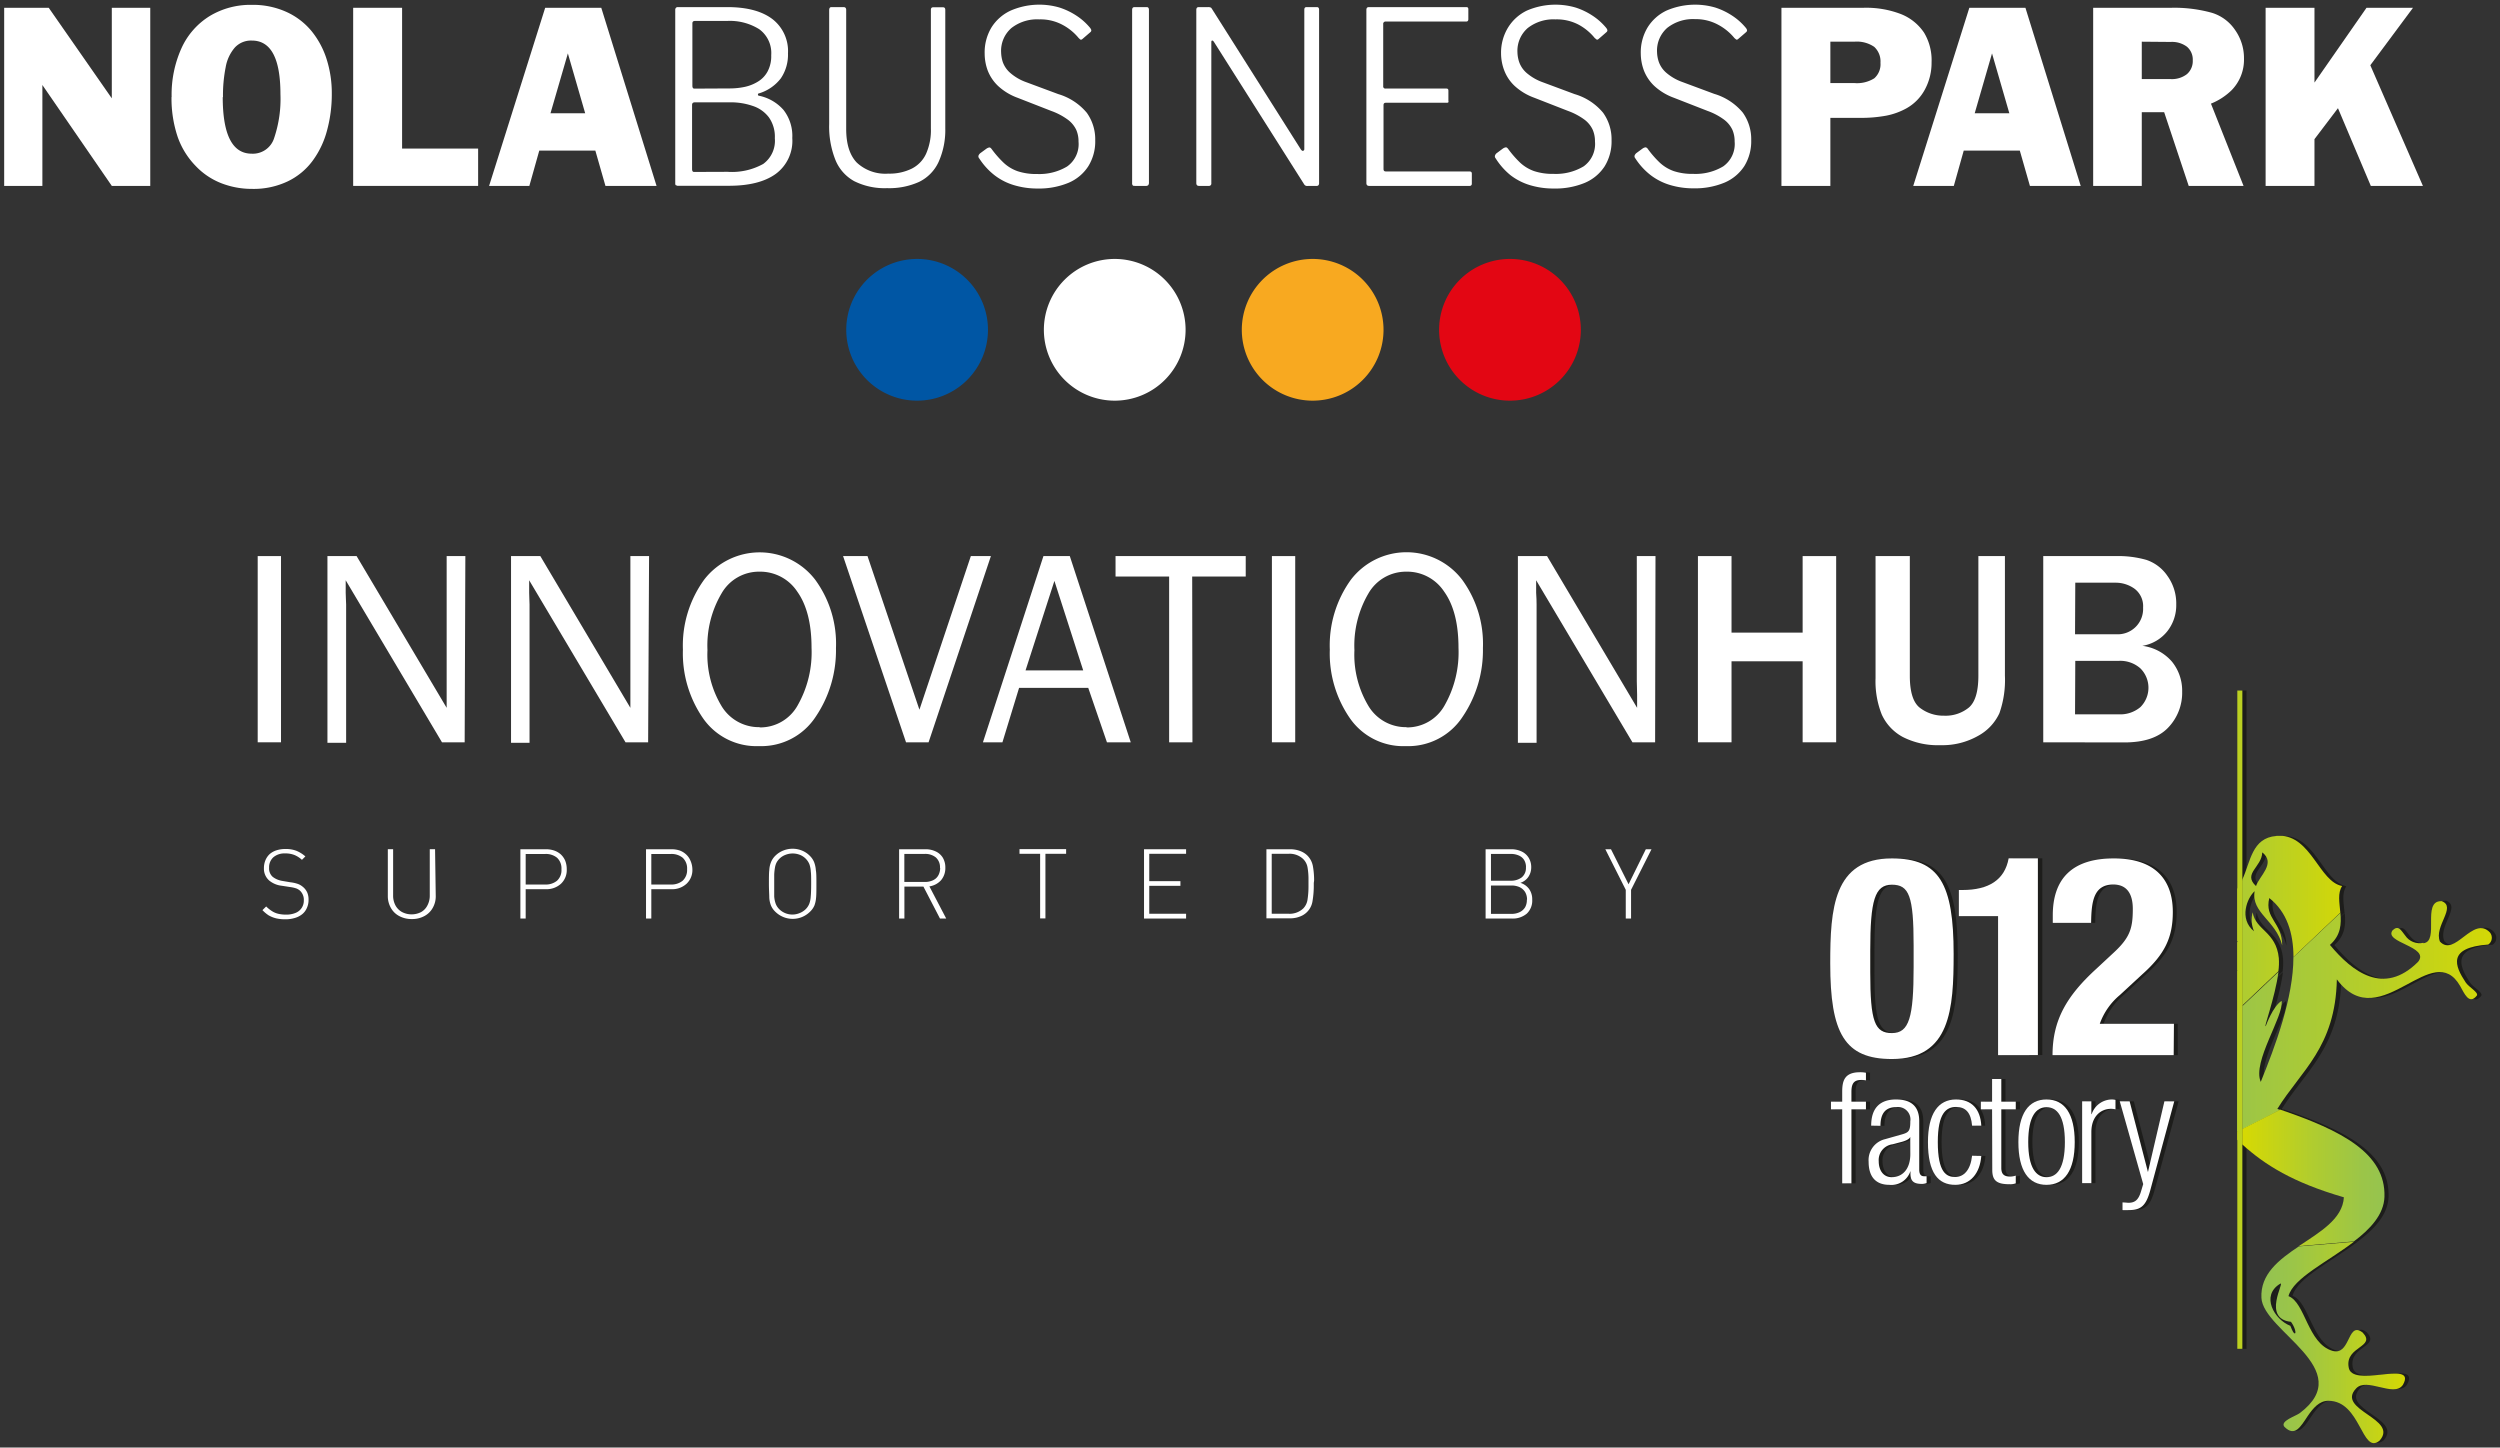 <svg viewBox="0 0 401.15 232.27" xmlns="http://www.w3.org/2000/svg" xmlns:xlink="http://www.w3.org/1999/xlink"><rect x="0" y="0" width="401.15" height="232.27" fill="#333333" stroke="none"/><clipPath id="a"><path d="m367.51 212.74c-2.58-1-4.81-4.85-1.62-6.76.81-.44-3 5.62 1.72 6.12.67.91.84 1.86.63 1.86s-.37-.34-.73-1.22m1.36-12.74c-3.19 2.13-6.2 4.45-6 8.26.27 5.36 15.49 11.45 6.15 18.49-.62.47-3.25 1.28-2.46 2.2 1.68 1.67 2.58 0 3.75-1.75.84-1.22 1.81-2.43 3.3-2.43 5.23 0 5.34 8.71 8.2 6.41 3.21-3.55-7.1-4.91-3.73-8.41.84-.89 2.32-.54 3.77-.2s3 .74 3.73-.37c1.2-2.15-1.05-1.89-3.56-1.62-2.35.25-4.94.5-5.16-1.22-.56-3.36 4.48-3.18 2.26-5.53-1.36-1.06-1.8.13-2.39 1.31-.5 1-1.1 2-2.46 1.62-4-1.17-4.36-7.78-7.06-8.78.77-2.91 6.28-5.5 10.5-8.73z"/></clipPath><linearGradient id="b" gradientTransform="matrix(23.05 0 0 -23.05 14783.4 7643.82)" gradientUnits="userSpaceOnUse" x1="-625.59" x2="-624.59" y1="322.22" y2="322.22"><stop offset="0" stop-color="#94c351"/><stop offset=".2" stop-color="#9bc548"/><stop offset=".51" stop-color="#afcc30"/><stop offset=".91" stop-color="#d0d70a"/><stop offset="1" stop-color="#d8da00"/></linearGradient><clipPath id="c"><path d="m363 136.77c2.25 1.77-.49 3.8-1 5.41-2.18-2 .95-3.06 1-5.41m2.26-2.63c-3.92.31-4.12 4.08-5.46 7v20.2l5.79-5.49a10.28 10.28 0 0 0 .07-2.11c-.42-4.27-3.73-4.46-4.2-7.36a4.56 4.56 0 0 0 .23 3.06c-2.49-2-1.1-5.39.09-6.44-.6 3.45 3.45 4.72 4.42 8.7 0-3.74-2.88-4.28-2.07-7.6 2.82 2.22 3.87 5.61 3.88 9.47l7.52-7.13c-.14-1.62-.46-3.14.29-4.27-3.7-.69-4.93-8.08-10.11-8.08h-.45"/></clipPath><linearGradient id="d" gradientTransform="matrix(36.7 0 0 -36.7 23618.42 12205.18)" x1="-634.25" x2="-633.25" xlink:href="#b" y1="328.51" y2="328.51"/><clipPath id="e"><path d="m388.86 151.28a2.77 2.77 0 0 1 -2.92-1.16c-.69-.86-1.06-1.72-2-.87-1.6 2 6.06 2.62 4.07 5.08-5.54 5.55-10.61 1.55-14.15-2.71 1.79-1.57 1.84-3.41 1.68-5.15l-7.54 7.13c0 6.5-2.92 14.3-5.24 20-1.4-3.22 3.74-10.54 3.35-13-1.39.85-2.51 3.95-2.51 3.95-.59 1 1.5-4.57 2-8.6l-5.79 5.49v19.78l6.08-3.12-.47-.16c3.78-6.13 9.33-9.89 9.55-20.79 3.55 4.78 7.49 2.84 11.09.91 3.4-1.83 6.5-3.66 8.69.15.67 1.17 1.43 3.09 2.67 1.56.38-.5-1.27-1.36-1.77-2.12-1.77-2.66-3-5.61 3.62-6.09a1.33 1.33 0 0 0 .28-1.92c-1.36-1.45-2.8-.4-4.19.66s-2.67 2.05-3.85.78c-1-2.45 2.74-5.55.29-6.48h-.11c-3.11 0-.21 6.48-2.83 6.75"/></clipPath><linearGradient id="f" gradientTransform="matrix(55.55 0 0 -55.55 35855.4 18611.8)" x1="-639.21" x2="-638.21" xlink:href="#b" y1="332.09" y2="332.09"/><clipPath id="g"><path d="m359.81 181.15v2.5c3.63 3.27 8.06 6.08 16.29 8.47-.21 3.49-3.83 5.56-7.23 7.83l8.83-.75c2.67-2 4.82-4.35 4.91-7.15.23-7-6.9-10.66-16.72-14z"/></clipPath><linearGradient id="h" gradientTransform="matrix(24.51 0 0 -24.51 15726.72 8112.85)" gradientUnits="userSpaceOnUse" x1="-626.98" x2="-625.98" y1="323.26" y2="323.26"><stop offset="0" stop-color="#d8da00"/><stop offset=".09" stop-color="#d0d70a"/><stop offset=".49" stop-color="#afcc30"/><stop offset=".8" stop-color="#9bc548"/><stop offset="1" stop-color="#94c351"/></linearGradient><clipPath id="i"><path d="m359 142.62v8.38s.06.07.1.1l-.1.09v4.49h.08l-.08.09v6.4l.84-.79v-20.2a7.21 7.21 0 0 1 -.84 1.45"/></clipPath><linearGradient id="j" gradientTransform="matrix(36.71 0 0 -36.71 23619.5 12209.67)" x1="-634.25" x2="-633.25" xlink:href="#b" y1="328.51" y2="328.51"/><clipPath id="k"><path d="m358.97 162.16v19.42l.84-.43v-19.78z"/></clipPath><linearGradient id="l" gradientTransform="matrix(55.55 0 0 -55.55 35855.53 18620.5)" x1="-639.21" x2="-638.21" xlink:href="#b" y1="332.09" y2="332.09"/><clipPath id="m"><path d="m359 181.58v1.29l.84.78v-2.5z"/></clipPath><linearGradient id="n" gradientTransform="matrix(24.51 0 0 -24.51 15726.47 8106.13)" x1="-626.97" x2="-625.97" xlink:href="#h" y1="323.26" y2="323.26"/><clipPath id="o"><path d="m359 110.8v40.2s.06.07.1.1l-.1.09v4.49h.08l-.08.09v60.67h.84v-105.64z"/></clipPath><linearGradient id="p" gradientTransform="matrix(0 -4891.3 -4891.3 0 1658246.12 -3172435.87)" x1="-648.95" x2="-647.95" xlink:href="#h" y1="338.95" y2="338.95"/><path d="m190.24 52.91a11.37 11.37 0 1 1 -11.37-11.36 11.37 11.37 0 0 1 11.37 11.36" fill="#fff"/><path d="m158.53 52.91a11.37 11.37 0 1 1 -11.37-11.36 11.37 11.37 0 0 1 11.37 11.36" fill="#0056a4"/><path d="m222 52.91a11.37 11.37 0 1 1 -11.37-11.36 11.37 11.37 0 0 1 11.37 11.36" fill="#f8a920"/><path d="m253.66 52.91a11.37 11.37 0 1 1 -11.37-11.36 11.37 11.37 0 0 1 11.37 11.36" fill="#e30613"/><g fill="#fff"><path d="m.67 29.83v-28.58h7.15l10.12 14.53v-14.53h6.17v28.58h-6.17l-11.14-16.19v16.19z"/><path d="m27.54 15.56a18.07 18.07 0 0 1 1.6-7.87 11.77 11.77 0 0 1 4.53-5.13 12.65 12.65 0 0 1 6.73-1.78 13 13 0 0 1 5.53 1.12 11.2 11.2 0 0 1 4.07 3.1 13.7 13.7 0 0 1 2.43 4.56 18 18 0 0 1 .81 5.46 22.13 22.13 0 0 1 -.76 5.9 14.35 14.35 0 0 1 -2.31 4.87 10.7 10.7 0 0 1 -4 3.31 12.73 12.73 0 0 1 -5.71 1.21 13.52 13.52 0 0 1 -5-.93 11.34 11.34 0 0 1 -4.1-2.79 12.67 12.67 0 0 1 -2.84-4.59 19.42 19.42 0 0 1 -1-6.42m8.22 0q0 9.07 4.64 9.08a3.58 3.58 0 0 0 3.62-2.54 19.59 19.59 0 0 0 1-7q0-8.61-4.58-8.61a3.53 3.53 0 0 0 -2.73 1.11 6.5 6.5 0 0 0 -1.47 3.12 23.27 23.27 0 0 0 -.44 4.85"/><path d="m56.67 29.83v-28.58h7.85v22.59h12.2v5.99z"/><path d="m78.48 29.83 9-28.58h9l8.87 28.58h-8.2l-1.62-5.66h-9l-1.59 5.66zm9.85-11.65h5.57l-2.78-9.61z"/><path d="m108.44 29.73a.4.4 0 0 1 -.09-.29v-27.8a.54.54 0 0 1 .11-.39.44.44 0 0 1 .32-.11h7.91q4.68 0 7.21 1.89a6.49 6.49 0 0 1 2.54 5.53 6.75 6.75 0 0 1 -1.14 4 6.92 6.92 0 0 1 -3.57 2.44c-.08 0-.11.08-.11.17a.17.17 0 0 0 .11.18 7.13 7.13 0 0 1 4 2.3 6.77 6.77 0 0 1 1.4 4.5 6.58 6.58 0 0 1 -2.66 5.76q-2.65 1.91-7.55 1.9h-8.16a.33.33 0 0 1 -.27-.1m8.68-15.52a11.48 11.48 0 0 0 2.34-.25 6.7 6.7 0 0 0 2.1-.84 4.24 4.24 0 0 0 1.55-1.62 5.22 5.22 0 0 0 .59-2.63 4.72 4.72 0 0 0 -1.92-4.16 8.89 8.89 0 0 0 -5.16-1.33h-5.14c-.29 0-.43.13-.43.39v10c0 .31.1.47.32.47zm-.43 13.38a10.36 10.36 0 0 0 5.72-1.26 4.59 4.59 0 0 0 1.87-4.12 5.4 5.4 0 0 0 -.94-3.34 5.31 5.31 0 0 0 -2.6-1.85 10.75 10.75 0 0 0 -3.67-.58h-5.61c-.31 0-.46.14-.46.42v10.28c0 .31.1.47.32.47z"/><path d="m150.6 26a6.64 6.64 0 0 1 -3.13 3.19 11.62 11.62 0 0 1 -5.14 1 10.88 10.88 0 0 1 -5.28-1.13 6.8 6.8 0 0 1 -3-3.4 14.53 14.53 0 0 1 -1-5.76v-18.26c0-.33.12-.5.36-.5h1.94c.29 0 .43.15.43.46v19.1q0 3.6 1.69 5.38a6.71 6.71 0 0 0 5.07 1.78 8.07 8.07 0 0 0 3.76-.8 5 5 0 0 0 2.3-2.39 9.34 9.34 0 0 0 .77-4.08v-19q0-.42.36-.42h1.59q.36 0 .36.42v19a12.46 12.46 0 0 1 -1.08 5.41"/><path d="m170.52 4a7.48 7.48 0 0 0 -3.77-.89 6.69 6.69 0 0 0 -4.46 1.39 4.84 4.84 0 0 0 -1.65 3.91 5.62 5.62 0 0 0 .26 1.53 4.19 4.19 0 0 0 1.16 1.72 8 8 0 0 0 2.64 1.54l5.11 1.9a9.44 9.44 0 0 1 4.58 3 7.31 7.31 0 0 1 1.35 4.41 7.52 7.52 0 0 1 -1.12 4.18 7 7 0 0 1 -3.18 2.65 12.34 12.34 0 0 1 -4.94.91 12.89 12.89 0 0 1 -3.83-.55 9.56 9.56 0 0 1 -3.11-1.6 10.81 10.81 0 0 1 -2.41-2.65.52.52 0 0 1 -.15-.45.94.94 0 0 1 .34-.45l.94-.69a1.12 1.12 0 0 1 .48-.2c.11 0 .22.08.34.23a16.45 16.45 0 0 0 1.95 2.23 6.36 6.36 0 0 0 2.23 1.35 9.36 9.36 0 0 0 3.12.45 8.67 8.67 0 0 0 4.82-1.2 4.39 4.39 0 0 0 1.84-4 4.65 4.65 0 0 0 -.36-1.87 4.38 4.38 0 0 0 -1.28-1.59 10.4 10.4 0 0 0 -2.71-1.45l-5.43-2.12a9.22 9.22 0 0 1 -3.13-1.9 6.78 6.78 0 0 1 -1.66-2.47 7.9 7.9 0 0 1 -.49-2.72 7.74 7.74 0 0 1 1.1-4.21 7.2 7.2 0 0 1 3.07-2.69 11.57 11.57 0 0 1 7.83-.49 11.16 11.16 0 0 1 2.72 1.3 9.75 9.75 0 0 1 2.23 2 1.53 1.53 0 0 1 .16.31c0 .1 0 .22-.16.35l-1.3 1.12q-.18.12-.27.06c-.06 0-.16-.13-.3-.25a8.51 8.51 0 0 0 -2.56-2.1"/><path d="m184 1.14c.24 0 .36.15.36.46v27.65a.7.7 0 0 1 -.11.46.57.57 0 0 1 -.43.12h-1.65c-.22 0-.36 0-.42-.1a.52.52 0 0 1 -.09-.36v-27.77c0-.31.13-.46.4-.46z"/><path d="m211.3 1.14q.36 0 .36.42v27.84a.48.48 0 0 1 -.09.31.35.35 0 0 1 -.3.12h-1.27a1.7 1.7 0 0 1 -.4 0 .57.57 0 0 1 -.32-.23l-14.48-22.86c-.12-.18-.22-.25-.31-.23s-.12.12-.12.27v22.62a.38.38 0 0 1 -.43.43h-1.55c-.29 0-.43-.16-.43-.46v-27.77c0-.31.13-.46.39-.46h1.51a.91.91 0 0 1 .38.06c.09 0 .17.13.27.29l14.24 22.51c.15.18.27.25.38.19a.3.3 0 0 0 .16-.31v-22.32q0-.42.36-.42z"/><path d="m219.65 1.14h15.64c.22 0 .32.11.32.35v1.58q0 .39-.36.39h-12.87a.37.37 0 0 0 -.43.42v9.94a.34.34 0 0 0 .39.39h9.75c.22 0 .32.11.32.34v1.63a.37.37 0 0 1 0 .23.35.35 0 0 1 -.27.08h-9.78c-.24 0-.36.13-.36.38v10.25q0 .39.36.39h13.41c.27 0 .4.11.4.35v1.62a.35.35 0 0 1 -.09.25.33.33 0 0 1 -.27.1h-16.13c-.28 0-.43-.16-.43-.46v-27.77c0-.31.13-.46.4-.46"/><path d="m253.38 4a7.5 7.5 0 0 0 -3.78-.89 6.71 6.71 0 0 0 -4.46 1.39 4.84 4.84 0 0 0 -1.65 3.91 5.31 5.31 0 0 0 .27 1.53 4.16 4.16 0 0 0 1.15 1.72 8.2 8.2 0 0 0 2.64 1.54l5.11 1.9a9.35 9.35 0 0 1 4.58 3 7.31 7.31 0 0 1 1.35 4.41 7.6 7.6 0 0 1 -1.11 4.18 7.07 7.07 0 0 1 -3.18 2.65 12.36 12.36 0 0 1 -5 .91 12.89 12.89 0 0 1 -3.83-.55 9.66 9.66 0 0 1 -3.11-1.6 11 11 0 0 1 -2.36-2.68.48.48 0 0 1 -.12-.44.83.83 0 0 1 .34-.45l.93-.69a1.15 1.15 0 0 1 .49-.2c.11 0 .22.08.34.23a16.42 16.42 0 0 0 1.94 2.23 6.45 6.45 0 0 0 2.23 1.35 9.38 9.38 0 0 0 3.13.45 8.67 8.67 0 0 0 4.82-1.2 4.41 4.41 0 0 0 1.83-4 4.65 4.65 0 0 0 -.36-1.87 4.35 4.35 0 0 0 -1.27-1.59 10.48 10.48 0 0 0 -2.72-1.45l-5.43-2.12a9.31 9.31 0 0 1 -3.13-1.9 6.63 6.63 0 0 1 -1.65-2.47 7.69 7.69 0 0 1 -.51-2.71 7.74 7.74 0 0 1 1.14-4.2 7.23 7.23 0 0 1 3-2.69 11.57 11.57 0 0 1 7.82-.49 11.1 11.1 0 0 1 2.71 1.3 9.75 9.75 0 0 1 2.23 2 1.15 1.15 0 0 1 .16.31c0 .1 0 .22-.16.35l-1.29 1.12q-.18.12-.27.06l-.31-.25a8.59 8.59 0 0 0 -2.51-2.1"/><path d="m275.75 4a7.52 7.52 0 0 0 -3.75-.93 6.69 6.69 0 0 0 -4.46 1.39 4.84 4.84 0 0 0 -1.65 3.91 5.31 5.31 0 0 0 .27 1.53 4.16 4.16 0 0 0 1.15 1.72 8.09 8.09 0 0 0 2.64 1.54l5.11 1.9a9.44 9.44 0 0 1 4.58 3 7.31 7.31 0 0 1 1.36 4.42 7.6 7.6 0 0 1 -1.11 4.18 7.09 7.09 0 0 1 -3.19 2.65 12.31 12.31 0 0 1 -4.94.91 12.89 12.89 0 0 1 -3.83-.55 9.66 9.66 0 0 1 -3.11-1.6 10.81 10.81 0 0 1 -2.41-2.65.52.52 0 0 1 -.13-.44.94.94 0 0 1 .34-.45l.94-.69a1.12 1.12 0 0 1 .48-.2.5.5 0 0 1 .35.23 15.76 15.76 0 0 0 1.94 2.23 6.45 6.45 0 0 0 2.23 1.35 9.38 9.38 0 0 0 3.13.45 8.63 8.63 0 0 0 4.81-1.2 4.39 4.39 0 0 0 1.84-4 4.65 4.65 0 0 0 -.36-1.87 4.38 4.38 0 0 0 -1.28-1.59 10.23 10.23 0 0 0 -2.7-1.44l-5.43-2.12a9.31 9.31 0 0 1 -3.13-1.9 6.78 6.78 0 0 1 -1.66-2.47 7.9 7.9 0 0 1 -.5-2.71 7.74 7.74 0 0 1 1.1-4.21 7.2 7.2 0 0 1 3.02-2.69 11.59 11.59 0 0 1 7.83-.49 11.1 11.1 0 0 1 2.71 1.3 9.75 9.75 0 0 1 2.23 2 1.15 1.15 0 0 1 .16.31c0 .1 0 .22-.16.35l-1.3 1.12c-.12.08-.21.1-.26.06a2.78 2.78 0 0 1 -.31-.25 8.59 8.59 0 0 0 -2.55-2.1"/><path d="m285.85 29.83v-28.58h13.15a15.49 15.49 0 0 1 6 1 8 8 0 0 1 3.74 3 8.57 8.57 0 0 1 1.2 4.75 9 9 0 0 1 -1.07 4.36 7.51 7.51 0 0 1 -2.92 3 11.05 11.05 0 0 1 -3.24 1.19 21.94 21.94 0 0 1 -4.34.36h-4.67v10.92zm7.85-23.14v6.64h3.85a5.21 5.21 0 0 0 3.19-.76 3 3 0 0 0 1-2.49 3.18 3.18 0 0 0 -1-2.56 4.92 4.92 0 0 0 -3.19-.83z"/><path d="m307 29.83 9-28.58h9l8.87 28.58h-8.15l-1.62-5.66h-9l-1.59 5.66zm9.86-11.65h5.56l-2.78-9.61z"/><path d="m335.87 29.83v-28.58h12.51a22.41 22.41 0 0 1 6.56.81 6.92 6.92 0 0 1 3.7 2.75 7.82 7.82 0 0 1 1.43 4.58 7 7 0 0 1 -2 5.1 10.17 10.17 0 0 1 -3.3 2.14l5.23 13.2h-8.8l-3.94-11.83h-3.59v11.83zm7.8-23.14v6h4.62a3.94 3.94 0 0 0 2.62-.79 2.76 2.76 0 0 0 .94-2.21 2.7 2.7 0 0 0 -.93-2.19 4 4 0 0 0 -2.63-.77z"/><path d="m363.54 29.83v-28.58h7.84v12l8.35-12h7.46l-6.85 9.22 8.44 19.36h-8.36l-5.27-12.47-3.77 4.97v7.5z"/><path d="m49.51 144.4a3 3 0 0 1 -.26 1.27 2.59 2.59 0 0 1 -.73 1 3.36 3.36 0 0 1 -1.19.62 5.11 5.11 0 0 1 -1.56.22 6.46 6.46 0 0 1 -1.45-.15 4.78 4.78 0 0 1 -1.21-.48 5.69 5.69 0 0 1 -1-.84l.6-.59a5.4 5.4 0 0 0 1 .79 3.23 3.23 0 0 0 1 .4 5.45 5.45 0 0 0 1.19.12 3.84 3.84 0 0 0 1.51-.27 2.09 2.09 0 0 0 1.34-2 2 2 0 0 0 -.61-1.57 2 2 0 0 0 -.62-.37 5.41 5.41 0 0 0 -1-.22l-1.3-.2a3.83 3.83 0 0 1 -2-.82 2.51 2.51 0 0 1 -.87-2 3.23 3.23 0 0 1 .24-1.27 2.81 2.81 0 0 1 .69-1 3.1 3.1 0 0 1 1.09-.6 4.66 4.66 0 0 1 1.43-.21 4.77 4.77 0 0 1 1.74.28 5.16 5.16 0 0 1 1.46.91l-.55.55a4.08 4.08 0 0 0 -1.19-.77 3.86 3.86 0 0 0 -1.51-.26 2.74 2.74 0 0 0 -1.89.62 2.16 2.16 0 0 0 -.68 1.68 1.78 1.78 0 0 0 .57 1.45 3.23 3.23 0 0 0 .76.44 3.88 3.88 0 0 0 .9.24l1.19.2a5.67 5.67 0 0 1 1.21.27 2.55 2.55 0 0 1 .78.46 2.45 2.45 0 0 1 .72.94 2.85 2.85 0 0 1 .2 1.16z"/><path d="m69.92 143.78a3.7 3.7 0 0 1 -.49 1.91 3.3 3.3 0 0 1 -1.35 1.31 4.07 4.07 0 0 1 -2 .47 4.13 4.13 0 0 1 -2-.47 3.27 3.27 0 0 1 -1.36-1.32 3.8 3.8 0 0 1 -.49-1.91v-7.51h.85v7.4a3.33 3.33 0 0 0 .37 1.61 2.64 2.64 0 0 0 1.05 1.07 3.33 3.33 0 0 0 3.09 0 2.52 2.52 0 0 0 1-1.07 3.33 3.33 0 0 0 .37-1.61v-7.4h.85z"/><path d="m90.94 139.48a3 3 0 0 1 -.94 2.34 3.43 3.43 0 0 1 -2.42.86h-3.23v4.71h-.85v-11.12h4.08a4.07 4.07 0 0 1 1.35.21 3.12 3.12 0 0 1 1.06.62 3 3 0 0 1 .7 1 3.7 3.7 0 0 1 .25 1.38zm-.85 0a2.33 2.33 0 0 0 -.7-1.84 2.8 2.8 0 0 0 -1.9-.61h-3.14v4.9h3.14a2.82 2.82 0 0 0 1.89-.61 2.29 2.29 0 0 0 .71-1.85z"/><path d="m111.1 139.48a3 3 0 0 1 -.95 2.34 3.39 3.39 0 0 1 -2.41.86h-3.23v4.71h-.85v-11.12h4.08a4.15 4.15 0 0 1 1.35.21 3.07 3.07 0 0 1 1 .62 2.82 2.82 0 0 1 .7 1 3.51 3.51 0 0 1 .31 1.38zm-.85 0a2.33 2.33 0 0 0 -.7-1.84 2.8 2.8 0 0 0 -1.9-.61h-3.14v4.9h3.14a2.82 2.82 0 0 0 1.89-.61 2.32 2.32 0 0 0 .71-1.85z"/><path d="m131 141.83c0 1 0 1.74-.05 2.21a4.67 4.67 0 0 1 -.27 1.26 3.07 3.07 0 0 1 -.71 1 3.92 3.92 0 0 1 -2.77 1.14 3.92 3.92 0 0 1 -1.52-.3 4 4 0 0 1 -1.27-.84 3 3 0 0 1 -.7-1 4 4 0 0 1 -.27-1.26c0-.47-.06-1.21-.06-2.21s0-1.74.06-2.21a3.9 3.9 0 0 1 .27-1.26 3 3 0 0 1 .7-1.05 3.83 3.83 0 0 1 1.27-.83 4 4 0 0 1 3 0 3.74 3.74 0 0 1 1.25.83 3 3 0 0 1 .71 1.05 4.51 4.51 0 0 1 .27 1.26c.09.47.09 1.21.09 2.21zm-.84 0c0-.88 0-1.55-.06-2a4.11 4.11 0 0 0 -.23-1.17 2.75 2.75 0 0 0 -1.54-1.5 3.17 3.17 0 0 0 -2.27 0 2.73 2.73 0 0 0 -1 .64 2.62 2.62 0 0 0 -.46.62 2.9 2.9 0 0 0 -.25.8 8.55 8.55 0 0 0 -.12 1.12v1.51 2a4.46 4.46 0 0 0 .24 1.17 2.5 2.5 0 0 0 .56.86 3 3 0 0 0 3.26.64 2.94 2.94 0 0 0 1-.64 2.62 2.62 0 0 0 .57-.87 4 4 0 0 0 .23-1.16q.07-.7.07-2.02z"/><path d="m151.83 147.39h-1l-2.66-5.13h-3.05v5.13h-.85v-11.12h4.23a3.73 3.73 0 0 1 1.64.35 2.62 2.62 0 0 1 1.14 1 3.08 3.08 0 0 1 .41 1.61 3 3 0 0 1 -.68 2 3.13 3.13 0 0 1 -1.88 1zm-1-8.12a2.1 2.1 0 0 0 -.66-1.68 2.66 2.66 0 0 0 -1.78-.57h-3.28v4.5h3.28a3.12 3.12 0 0 0 1-.15 2.19 2.19 0 0 0 .77-.41 1.9 1.9 0 0 0 .5-.7 2.57 2.57 0 0 0 .2-.99z"/><path d="m171.07 137h-3.32v10.37h-.85v-10.37h-3.31v-.75h7.48z"/><path d="m190.32 147.39h-6.75v-11.12h6.75v.73h-5.91v4.39h5v.75h-5v4.48h5.91z"/><path d="m210.81 141.67v.33a14.9 14.9 0 0 1 -.2 2.57 3.12 3.12 0 0 1 -1.64 2.33 4.46 4.46 0 0 1 -.93.34 4.73 4.73 0 0 1 -1.09.12h-3.74v-11.09h3.79a4.73 4.73 0 0 1 1.09.12 4 4 0 0 1 .93.34 3.13 3.13 0 0 1 .76.55 3.23 3.23 0 0 1 .88 1.67 12.41 12.41 0 0 1 .2 2.37zm-.85 0v-.47a11.09 11.09 0 0 0 -.15-2 2.49 2.49 0 0 0 -.68-1.34 3.14 3.14 0 0 0 -2.39-.86h-2.68v9.62h2.68a3.18 3.18 0 0 0 2.39-.86 2.56 2.56 0 0 0 .68-1.44 13.72 13.72 0 0 0 .15-2.18z"/><path d="m245.86 144.36a2.86 2.86 0 0 1 -.87 2.24 3.48 3.48 0 0 1 -2.39.79h-4.22v-11.12h4.1a3.82 3.82 0 0 1 1.66.35 2.61 2.61 0 0 1 1.14 1 2.83 2.83 0 0 1 .42 1.55 2.68 2.68 0 0 1 -.47 1.55 2.47 2.47 0 0 1 -1.27.94 2.76 2.76 0 0 1 1.41 1 2.84 2.84 0 0 1 .49 1.7zm-1-5.19a2.18 2.18 0 0 0 -.32-1.21 1.9 1.9 0 0 0 -.89-.71 3.13 3.13 0 0 0 -1.25-.23h-3.16v4.3h3.16a2.84 2.84 0 0 0 1.77-.53 1.93 1.93 0 0 0 .68-1.62zm.17 5.19a2.38 2.38 0 0 0 -.31-1.22 2.12 2.12 0 0 0 -.87-.78 3.08 3.08 0 0 0 -1.34-.27h-3.27v4.55h3.27a2.94 2.94 0 0 0 1.34-.28 2.06 2.06 0 0 0 .87-.78 2.4 2.4 0 0 0 .28-1.22z"/><path d="m265 136.27-3.28 6.51v4.61h-.85v-4.61l-3.28-6.51h.91l2.82 5.62 2.77-5.62z"/><path d="m45.09 119.11h-3.74v-29.88h3.74z"/><path d="m74.56 119.11h-3.64l-15.45-26v2c0 .75.07 1.37.07 1.88v22.2h-3v-29.96h4.68l14.45 24.35v-2.08c0-.81 0-1.54 0-2.16v-20.11h3z"/><path d="m104 119.11h-3.63l-15.46-26v2c0 .75.06 1.37.06 1.88v22.2h-2.97v-29.96h4.7l14.45 24.35v-2.08c0-.81 0-1.54 0-2.16v-20.11h3z"/><path d="m121.8 119.72a10.43 10.43 0 0 1 -9-4.48 18.33 18.33 0 0 1 -3.22-11 18 18 0 0 1 3.42-11.24 11.24 11.24 0 0 1 17.79 0 17.37 17.37 0 0 1 3.35 11 19 19 0 0 1 -3.25 11 10.42 10.42 0 0 1 -9.09 4.72zm.08-3a6.86 6.86 0 0 0 6.13-3.57 17.19 17.19 0 0 0 2.21-9.2q0-5.79-2.28-9a7.13 7.13 0 0 0 -6.08-3.22 6.91 6.91 0 0 0 -6.08 3.49 16.46 16.46 0 0 0 -2.26 9.11 16 16 0 0 0 2.28 9 7 7 0 0 0 6.08 3.35z"/><path d="m159 89.23-10 29.88h-3.62l-10.1-29.88h3.92l8.33 24.65 8.25-24.65z"/><path d="m181.44 119.11h-3.82l-3-8.73h-11.1l-2.67 8.73h-3.13l9.71-29.88h4.23zm-7.63-11.54-4.62-14.36-4.63 14.36z"/><path d="m191.34 119.11h-3.74v-26.6h-8.6v-3.28h20.89v3.28h-8.59z"/><path d="m207.83 119.11h-3.74v-29.88h3.74z"/><path d="m225.6 119.72a10.41 10.41 0 0 1 -9-4.48 18.27 18.27 0 0 1 -3.22-11 18 18 0 0 1 3.4-11.24 11.24 11.24 0 0 1 17.82 0 17.43 17.43 0 0 1 3.35 11 19 19 0 0 1 -3.25 11 10.42 10.42 0 0 1 -9.1 4.72zm.09-3a6.87 6.87 0 0 0 6.13-3.57 17.19 17.19 0 0 0 2.21-9.2q0-5.79-2.29-9a7.1 7.1 0 0 0 -6.07-3.22 6.94 6.94 0 0 0 -6.09 3.49 16.55 16.55 0 0 0 -2.25 9.11 16 16 0 0 0 2.28 9 7 7 0 0 0 6.08 3.35z"/><path d="m265.58 119.11h-3.64l-15.45-26v2c.05.75.07 1.37.07 1.88v22.2h-3v-29.96h4.68l14.45 24.35v-2.08c0-.81-.05-1.54-.05-2.16v-20.11h3z"/><path d="m294.63 119.11h-5.38v-13h-11.41v13h-5.39v-29.88h5.39v12.28h11.41v-12.28h5.38z"/><path d="m321.71 89.23v19.2a16.06 16.06 0 0 1 -.88 6 7.9 7.9 0 0 1 -3.38 3.62 11.62 11.62 0 0 1 -6.12 1.52 12.33 12.33 0 0 1 -6-1.31 7.73 7.73 0 0 1 -3.38-3.6 14.41 14.41 0 0 1 -1-5.84v-19.59h5.5v19.2q0 3.94 1.65 5.17a6.2 6.2 0 0 0 3.84 1.24 5.91 5.91 0 0 0 4-1.32q1.51-1.32 1.51-5.09v-19.2z"/><path d="m327.86 119.11v-29.88h11.65a16.55 16.55 0 0 1 4.9.61 6.65 6.65 0 0 1 3.37 2.56 7.56 7.56 0 0 1 1.42 4.6 6.74 6.74 0 0 1 -1.44 4.3 6.44 6.44 0 0 1 -4 2.33 7.53 7.53 0 0 1 4.77 2.56 7.41 7.41 0 0 1 1.62 4.78 8.07 8.07 0 0 1 -2.27 5.81q-2.26 2.35-7 2.35zm5.1-17.34h6.57a4.07 4.07 0 0 0 4.35-4.27 3.5 3.5 0 0 0 -1.33-3 5.17 5.17 0 0 0 -3.13-1h-6.42zm0 12.85h7a5 5 0 0 0 3.49-1.16 4.38 4.38 0 0 0 0-6.21 4.86 4.86 0 0 0 -3.45-1.21h-7z"/></g><path d="m296.27 178h-1.8v-1.23h1.8v-1.56c0-1.8.37-3.16 2.86-3.16a4.48 4.48 0 0 1 .94.08v1.23a3.2 3.2 0 0 0 -.72-.07c-1.08 0-1.6.41-1.6 1.92v1.56h2.32v1.23h-2.32v11.88h-1.48z" fill="#1d1d1b"/><path d="m300.91 180.62c0-2.69 1.28-4.2 4-4.2s3.7 1.41 3.7 3.48v7.75c0 .74.25 1.09.77 1.09h.42v1.09a2.28 2.28 0 0 1 -.69.14c-1.16 0-1.91-.27-1.91-1.63v-.44a3.21 3.21 0 0 1 -3.39 2.22c-2.29 0-3.33-1.43-3.33-3.7a3.45 3.45 0 0 1 2.64-3.63l2.79-.79c1-.3 1.26-.54 1.26-2.07a2 2 0 0 0 -2.27-2.28c-1.75 0-2.52 1.07-2.52 3zm6.27 1.8h-.05c-.15.44-1 .72-1.58.86l-1.23.33a2.55 2.55 0 0 0 -2.25 2.71c0 1.53.79 2.57 2.07 2.57 1.81 0 3-1.36 3-3.7z" fill="#1d1d1b"/><path d="m318.59 185.48c-.22 2.79-1.76 4.64-4.17 4.64-2.77 0-4.4-1.92-4.4-6.86 0-4.54 1.63-6.84 4.52-6.84 2.47 0 3.9 1.51 4 4.2h-1.48c-.18-2.05-1-3-2.57-3s-2.94 1-2.94 5.63c0 4.94 1.41 5.61 2.79 5.61s2.47-1.11 2.72-3.41z" fill="#1d1d1b"/><path d="m320.32 178h-1.81v-1.23h1.81v-3.63h1.48v3.63h2.32v1.23h-2.32v9.41c0 1 .44 1.38 1.4 1.38a3 3 0 0 0 .92-.15v1.24a2.68 2.68 0 0 1 -1 .14c-2 0-2.76-.54-2.76-2.29z" fill="#1d1d1b"/><path d="m329.06 176.42c2.88 0 4.51 2.3 4.51 6.84s-1.63 6.86-4.51 6.86-4.52-2.29-4.52-6.86 1.63-6.84 4.52-6.84m0 12.47c1.65 0 2.93-1.43 2.93-5.63s-1.28-5.6-2.93-5.6-2.94 1.43-2.94 5.6 1.28 5.63 2.94 5.63" fill="#1d1d1b"/><path d="m334.76 176.72h1.48v2.05h.05a3.47 3.47 0 0 1 3.31-2.35 2.4 2.4 0 0 1 .52.07v1.51a3.78 3.78 0 0 0 -.72-.08c-1.63 0-3.16 1.19-3.16 3.73v8.2h-1.48z" fill="#1d1d1b"/><path d="m340.81 176.72h1.58l2.94 11.35h.05l2.62-11.35h1.58l-3.83 14.17c-.69 2.56-1.48 3.28-3.48 3.28a9.46 9.46 0 0 1 -1 0v-1.23c.32 0 .65.05 1 .05.91 0 1.53-.37 2-1.76l.37-1.23z" fill="#1d1d1b"/><path d="m304.25 137.74c7.62 0 9.89 4.14 9.89 15.34 0 8.78-.49 16.85-9.89 16.85-7.63 0-9.9-4.15-9.9-15.34 0-8.74.49-16.85 9.9-16.85m-3.48 18.26c0 7.94.71 9.77 3.48 9.77s3.47-2.5 3.47-10.61v-3.44c0-7.93-.71-9.76-3.47-9.76s-3.48 2.49-3.48 10.61z" fill="#1d1d1b"/><path d="m321.28 169.31v-22.31h-6.28v-4.19h.58c4.19 0 6.78-1.61 7.4-5.08h4.73v31.57z" fill="#1d1d1b"/><path d="m349.45 169.31h-19.45c0-5.62 2.28-9.5 7-13.83l2.59-2.4c2.8-2.55 3.3-4 3.3-7.23 0-2.63-1.12-3.92-3.13-3.92-3.21 0-3.52 2.81-3.56 6.15h-6.2v-1.2c0-5.85 3.08-9.14 9.81-9.14 6.34 0 9.46 3.16 9.46 8.6 0 4.1-1.3 6.78-4.91 10l-3.57 3.3a10.67 10.67 0 0 0 -3.25 4.64h11.9z" fill="#1d1d1b"/><path d="m295.6 178h-1.8v-1.23h1.8v-1.56c0-1.8.37-3.16 2.87-3.16a4.62 4.62 0 0 1 .94.08v1.23a3.26 3.26 0 0 0 -.72-.07c-1.09 0-1.61.41-1.61 1.92v1.56h2.33v1.23h-2.33v11.88h-1.48z" fill="#fff"/><path d="m300.25 180.62c0-2.69 1.28-4.2 4-4.2s3.71 1.41 3.71 3.48v7.75c0 .74.24 1.09.76 1.09h.42v1.09a2.22 2.22 0 0 1 -.69.14c-1.16 0-1.9-.27-1.9-1.63v-.44a3.2 3.2 0 0 1 -3.38 2.22c-2.3 0-3.33-1.43-3.33-3.7a3.45 3.45 0 0 1 2.64-3.63l2.79-.79c1-.3 1.26-.54 1.26-2.07a2 2 0 0 0 -2.28-2.28c-1.75 0-2.51 1.07-2.51 3zm6.27 1.8c-.15.44-1 .72-1.58.86l-1.24.33a2.54 2.54 0 0 0 -2.24 2.71c0 1.53.79 2.57 2.07 2.57 1.8 0 3-1.36 3-3.7z" fill="#fff"/><path d="m317.92 185.48c-.22 2.79-1.75 4.64-4.17 4.64-2.76 0-4.39-1.92-4.39-6.86 0-4.54 1.63-6.84 4.51-6.84 2.47 0 3.9 1.51 4.05 4.2h-1.48c-.17-2.05-1-3-2.57-3s-2.93 1-2.93 5.63c0 4.94 1.4 5.61 2.79 5.61s2.46-1.11 2.71-3.41z" fill="#fff"/><path d="m319.65 178h-1.8v-1.23h1.8v-3.63h1.48v3.63h2.32v1.23h-2.32v9.41c0 1 .45 1.38 1.41 1.38a3 3 0 0 0 .91-.15v1.24a2.62 2.62 0 0 1 -1 .14c-2 0-2.77-.54-2.77-2.29z" fill="#fff"/><path d="m328.39 176.42c2.89 0 4.52 2.3 4.52 6.84s-1.63 6.86-4.52 6.86-4.52-2.29-4.52-6.86 1.63-6.84 4.52-6.84m0 12.47c1.66 0 2.94-1.43 2.94-5.63s-1.28-5.6-2.94-5.6-2.94 1.43-2.94 5.6 1.29 5.63 2.94 5.63" fill="#fff"/><path d="m334.1 176.72h1.48v2.05h.05a3.45 3.45 0 0 1 3.3-2.35 2.25 2.25 0 0 1 .52.07v1.51a3.59 3.59 0 0 0 -.71-.08c-1.63 0-3.16 1.19-3.16 3.73v8.2h-1.48z" fill="#fff"/><path d="m340.14 176.72h1.58l2.94 11.35 2.64-11.35h1.58l-3.82 14.17c-.69 2.56-1.48 3.28-3.48 3.28a9.17 9.17 0 0 1 -1 0v-1.23c.32 0 .64.05 1 .05.91 0 1.53-.37 1.95-1.76l.37-1.23z" fill="#fff"/><path d="m303.58 137.74c7.63 0 9.9 4.14 9.9 15.34 0 8.78-.49 16.85-9.9 16.85-7.62 0-9.9-4.15-9.9-15.34 0-8.74.49-16.85 9.9-16.85m-3.48 18.26c0 7.94.72 9.77 3.48 9.77s3.48-2.5 3.48-10.61v-3.44c0-7.93-.72-9.76-3.48-9.76s-3.48 2.49-3.48 10.61z" fill="#fff"/><path d="m320.61 169.31v-22.31h-6.29v-4.19h.58c4.2 0 6.78-1.61 7.41-5.08h4.69v31.57z" fill="#fff"/><path d="m348.79 169.31h-19.44c0-5.62 2.27-9.5 7-13.83l2.58-2.4c2.81-2.55 3.3-4 3.3-7.23 0-2.63-1.11-3.92-3.12-3.92-3.21 0-3.52 2.81-3.57 6.15h-6.15v-1.2c0-5.85 3.08-9.14 9.81-9.14 6.33 0 9.45 3.16 9.45 8.6 0 4.1-1.29 6.78-4.9 10l-3.57 3.3a10.67 10.67 0 0 0 -3.25 4.64h11.9z" fill="#fff"/><path d="m363.53 208.22c.27 5.35 15.48 11.45 6.15 18.48-.63.47-3.25 1.28-2.47 2.2 2.88 2.85 3.47-4.19 7.05-4.18 5.23 0 5.34 8.71 8.2 6.41 3.22-3.55-7.09-4.91-3.73-8.41 1.74-1.83 6.17 1.58 7.51-.57 2.31-4.16-8.25.72-8.73-2.84-.56-3.36 4.49-3.18 2.26-5.53-2.52-2-1.9 3.83-4.85 2.93-4-1.17-4.35-7.78-7.06-8.78.77-2.91 6.29-5.5 10.5-8.73l-8.82.75c-3.2 2.14-6.21 4.45-6 8.27m4.74 3.88c1.08 1.45.85 3-.09.64-2.58-1-4.81-4.85-1.63-6.76.81-.44-3 5.62 1.72 6.12" fill="#1d1d1b"/><path d="m366.27 155.88a10.22 10.22 0 0 0 .06-2.11c-.41-4.27-3.72-4.46-4.2-7.36a4.56 4.56 0 0 0 .24 3.06c-2.5-2-1.11-5.39.09-6.44-.61 3.45 3.44 4.72 4.42 8.7-.06-3.73-2.89-4.28-2.08-7.6 2.83 2.22 3.87 5.61 3.88 9.47l7.53-7.13c-.15-1.62-.47-3.14.29-4.27-3.81-.7-5-8.5-10.57-8.06-3.92.31-4.12 4.08-5.45 7v20.2zm-2.6-19.11c2.25 1.77-.49 3.8-1 5.41-2.18-2 1-3.06 1-5.41" fill="#1d1d1b"/><path d="m400.21 149.57c-2.68-2.86-5.64 4-8 1.44-1-2.46 2.74-5.55.3-6.48-3.3-.16-.3 6.48-2.94 6.75-3.4.62-3.2-3.6-4.93-2-1.6 2 6.06 2.62 4.07 5.08-5.53 5.55-10.61 1.55-14.14-2.71 1.79-1.57 1.83-3.41 1.67-5.15l-7.52 7.13c0 6.5-2.92 14.3-5.23 20-1.41-3.22 3.74-10.54 3.34-13-1.39.85-2.51 3.95-2.51 3.95-.58 1 1.51-4.57 2-8.6l-5.79 5.49v19.78l6.07-3.13-.47-.15c3.78-6.13 9.33-9.89 9.55-20.79 6.91 9.29 15.27-6.79 19.78 1.06.67 1.17 1.43 3.09 2.67 1.56.38-.5-1.26-1.36-1.77-2.12-1.77-2.66-3-5.61 3.62-6.09a1.32 1.32 0 0 0 .28-1.92" fill="#1d1d1b"/><path d="m360.48 183.65c3.62 3.27 8.06 6.08 16.29 8.47-.21 3.49-3.83 5.56-7.23 7.83l8.82-.75c2.67-2 4.82-4.35 4.91-7.15.23-7-6.9-10.66-16.72-14l-6.07 3.12z" fill="#1d1d1b"/><path d="m359.64 151v.18l.09-.08z" fill="#1d1d1b"/><path d="m359.64 155.69v.07l.08-.09h-.08" fill="#1d1d1b"/><path d="m359.64 151 .09.1-.09.08v4.5h.08l-.08.09v6.4l.84-.79v-20.2a8.31 8.31 0 0 1 -.84 1.45z" fill="#1d1d1b"/><path d="m359.64 181.58.84-.43v-19.78l-.84.79z" fill="#1d1d1b"/><path d="m359.64 181.58v1.29l.84.78v-2.5z" fill="#1d1d1b"/><path d="m359.64 110.8v40.2l.09.1-.09.08v4.5h.08l-.08.09v60.67h.84v-105.64z" fill="#1d1d1b"/><path d="m366.55 206c-3.18 1.91-.95 5.81 1.63 6.76.94 2.36 1.17.81.09-.64-4.69-.5-.91-6.56-1.72-6.12" fill="#1d1d1b"/><g clip-path="url(#a)"><path d="m362.67 199.2h24.1v34.23h-24.1z" fill="url(#b)"/></g><g clip-path="url(#c)"><path d="m359.21 134.12h16.63v27.25h-16.63z" fill="url(#d)"/></g><g clip-path="url(#e)"><path d="m359.81 144.52h40.34v36.62h-40.34z" fill="url(#f)"/></g><g clip-path="url(#g)"><path d="m359.81 178.03h23.03v21.92h-23.03z" fill="url(#h)"/></g><g clip-path="url(#i)"><path d="m358.97 141.17h.84v20.99h-.84z" fill="url(#j)"/></g><g clip-path="url(#k)"><path d="m358.97 161.37h.84v20.21h-.84z" fill="url(#l)"/></g><g clip-path="url(#m)"><path d="m358.97 181.15h.84v2.5h-.84z" fill="url(#n)"/></g><g clip-path="url(#o)"><path d="m358.97 110.8h.84v105.63h-.84z" fill="url(#p)"/></g></svg>